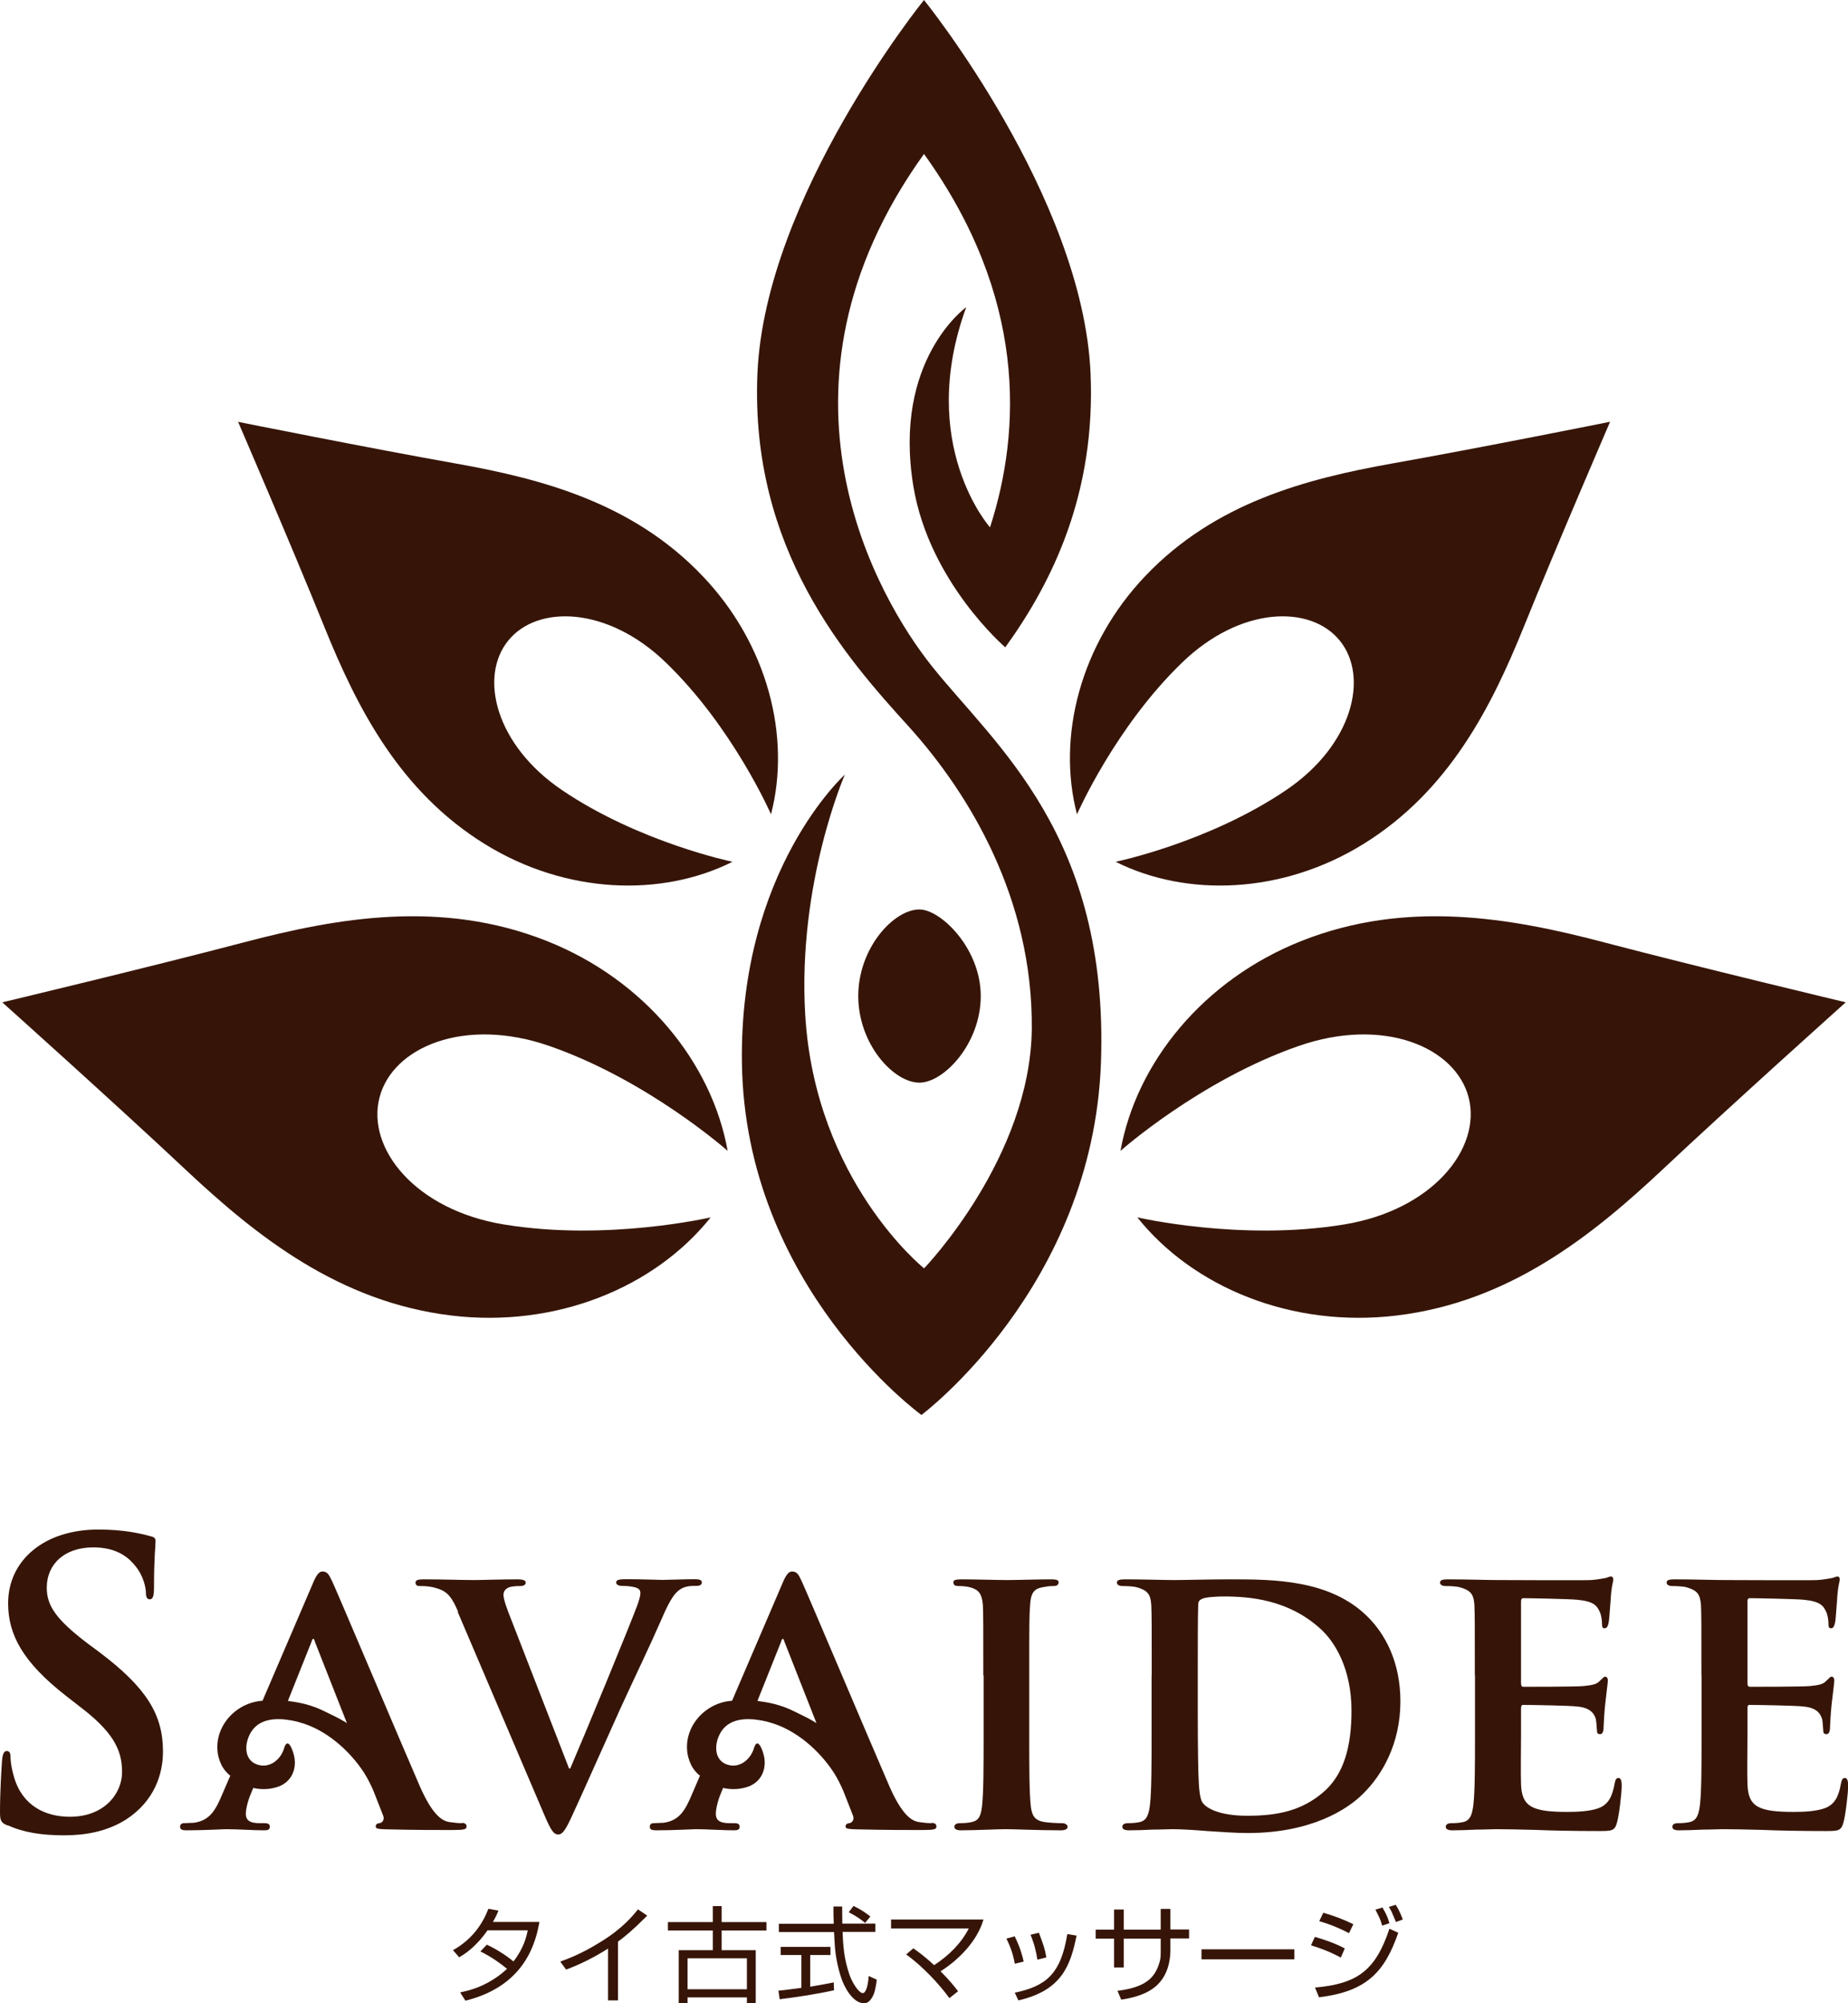 <?xml version="1.0" encoding="UTF-8"?><svg id="_レイヤー_2" xmlns="http://www.w3.org/2000/svg" width="129.6" height="140.4" viewBox="0 0 129.6 140.4"><g id="_レイヤー_1-2"><path d="m64.8,88.89s-7.63-6.11-8.33-17.76c-.55-9.25,2.78-16.84,2.78-16.84,0,0-7.4,6.66-7.22,20.18.21,15.74,12.59,24.7,12.59,24.7,0,0,12.03-8.97,12.59-24.7.56-15.91-7.41-22.21-11.85-27.77-3.79-4.74-12.4-19.44-.56-35.91,7.18,9.98,6.85,19.31,4.63,26.17,0,0-5.18-5.81-1.67-15.43,0,0-5.18,3.7-3.7,12.58,1.12,6.7,6.44,11.26,6.44,11.26,3.33-4.61,6.35-10.81,5.98-19.22-.55-12.39-11.68-26.15-11.68-26.15,0,0-11.13,13.75-11.68,26.15-.54,12.39,6.28,20,10.59,24.75,4.3,4.75,8.72,12.11,8.65,21.18-.08,9.07-7.55,16.81-7.55,16.81" style="fill:#361508;"/><path d="m112.92,29.55s-3.77,8.73-6.05,14.37c-2.28,5.63-5.25,11.53-11.28,15.25-5.66,3.49-12.35,3.73-17.35,1.23,0,0,6.53-1.35,11.95-5.02,4.66-3.15,5.84-7.93,3.77-10.48-2.07-2.55-6.99-2.39-11.04,1.52-4.72,4.54-7.39,10.65-7.39,10.65-1.42-5.41.22-11.91,4.8-16.71,4.89-5.13,11.28-6.8,17.27-7.87,5.99-1.06,15.32-2.93,15.32-2.93Z" style="fill:#361508;"/><path d="m129.44,70.25s-7.93,7.1-12.88,11.75c-4.96,4.65-10.74,9.25-18.61,10.2-7.38.89-14.29-1.99-18.19-6.88,0,0,7.26,1.69,14.49.5,6.21-1.01,9.65-5.32,8.75-8.88-.9-3.56-5.98-5.7-11.93-3.63-6.91,2.4-12.49,7.35-12.49,7.35,1.1-6.16,5.8-11.99,12.71-14.72,7.37-2.91,14.65-1.62,21.22.11,6.58,1.73,16.94,4.2,16.94,4.2Z" style="fill:#361508;"/><path d="m16.69,29.55s3.77,8.73,6.05,14.37c2.28,5.63,5.25,11.53,11.28,15.25,5.66,3.49,12.35,3.73,17.35,1.23,0,0-6.53-1.35-11.95-5.02-4.66-3.15-5.85-7.93-3.78-10.48,2.06-2.55,6.99-2.39,11.04,1.52,4.72,4.54,7.39,10.65,7.39,10.65,1.41-5.41-.22-11.91-4.81-16.71-4.89-5.13-11.28-6.8-17.27-7.87-5.99-1.06-15.32-2.93-15.32-2.93Z" style="fill:#361508;"/><path d="m.16,70.25s7.93,7.1,12.88,11.75c4.96,4.65,10.74,9.25,18.61,10.2,7.38.89,14.29-1.99,18.19-6.88,0,0-7.26,1.69-14.49.5-6.21-1.01-9.65-5.32-8.74-8.88.9-3.56,5.98-5.7,11.92-3.63,6.92,2.4,12.5,7.35,12.5,7.35-1.1-6.16-5.8-11.99-12.71-14.72-7.37-2.91-14.65-1.62-21.23.11-6.58,1.73-16.93,4.2-16.93,4.2Z" style="fill:#361508;"/><path d="m68.78,69.81c0,3.35-2.6,6.07-4.3,6.07-1.82,0-4.29-2.71-4.29-6.07s2.48-6.07,4.29-6.07c1.49,0,4.3,2.72,4.3,6.07Z" style="fill:#361508;"/><path d="m34.13,136.29c.87.4,1.58.93,1.88,1.18.73-.93.92-1.78,1-2.18h-2.82c-.86,1.22-1.64,1.69-1.99,1.89l-.43-.5c1.41-.79,2.11-1.93,2.48-2.9l.71.13c-.1.23-.19.44-.39.79h3.26c-.24,1.31-.92,4.47-5.19,5.52l-.37-.58c.42-.09,1.33-.27,2.36-.93.49-.31.79-.6.93-.72-.45-.37-1.04-.81-1.87-1.22l.44-.46Z" style="fill:#361508;"/><path d="m43.34,140.2h-.7v-3.63c-.93.59-1.91,1.09-2.94,1.47l-.41-.56c.49-.18,1.44-.51,2.85-1.39,1.54-.94,2.29-1.88,2.6-2.27l.65.44c-1.05,1.05-1.58,1.48-2.05,1.82v4.12Z" style="fill:#361508;"/><path d="m49.99,134.71v-1.12h.62v1.12h3.14v.59h-3.14v1.38h2.39v3.72h-.62v-.41h-4.16v.41h-.62v-3.72h2.39v-1.38h-3.15v-.59h3.15Zm2.39,2.54h-4.16v2.17h4.16v-2.17Z" style="fill:#361508;"/><path d="m58.49,139.49c-1.21.27-2.6.48-3.81.63l-.09-.6c.3-.03.69-.07,1.61-.2v-2.3h-1.45v-.57h3.49v.57h-1.42v2.22c.55-.09,1.1-.19,1.65-.3l.02.56Zm.57-5.88c0,.3,0,.56.01,1.21h2.32v.58h-2.3c.03.86.09,1.87.48,2.99.18.54.65,1.3.94,1.3.21,0,.37-.52.41-1.2l.57.26c-.07.51-.14.96-.35,1.28-.23.35-.42.37-.55.37-.81,0-1.42-1.22-1.6-1.79-.25-.76-.4-1.54-.45-2.33-.04-.76-.05-.84-.05-.87h-3.87v-.58h3.85c-.02-.35-.02-.78-.02-1.21h.62Zm1.61,1.16c-.28-.23-.57-.45-1.15-.75l.34-.44c.54.27.76.42,1.18.74l-.37.45Z" style="fill:#361508;"/><path d="m66.58,140.04c-.68-.94-1.86-2.22-3.03-3.06l.5-.43c.41.29.81.58,1.46,1.18,1-.65,1.88-1.5,2.43-2.57h-5.45v-.63h6.48c-.43,1.51-1.74,2.83-3.01,3.63.65.65.97,1.06,1.23,1.4l-.61.48Z" style="fill:#361508;"/><path d="m71.17,137.64c-.14-.81-.39-1.36-.59-1.77l.58-.16c.39.79.54,1.36.63,1.77l-.62.15Zm0,2.02c2.14-.46,3.22-1.25,3.68-4.11l.65.11c-.43,2.11-1.04,3.84-4.08,4.54l-.26-.55Zm1.58-2.32c-.07-.5-.21-1.1-.48-1.74l.59-.14c.34.92.42,1.13.52,1.73l-.62.15Z" style="fill:#361508;"/><path d="m81.4,133.79h.68v1.44h1.31v.63h-1.31v.82c0,.66-.15,1.77-1.01,2.52-.81.7-1.97.87-2.44.95l-.26-.62c1.97-.25,2.62-.9,2.94-1.98.09-.29.09-.45.09-.85v-.83h-2.59v2.02h-.68v-2.02h-1.29v-.63h1.29v-1.41h.68v1.41h2.59v-1.44Z" style="fill:#361508;"/><path d="m90.77,136.62v.7h-6.51v-.7h6.51Z" style="fill:#361508;"/><path d="m94.03,137.2c-.7-.38-1.39-.65-2.09-.86l.27-.59c.63.17,1.52.49,2.1.81l-.28.64Zm-1.81,2.1c3-.26,4.25-1.22,5.22-4.12l.62.28c-.94,2.7-2.17,4.12-5.56,4.52l-.28-.69Zm2.39-3.81c-.61-.32-1.31-.62-2.09-.84l.28-.59c.83.23,1.51.51,2.11.8l-.3.62Zm2.32-.53c-.03-.12-.11-.39-.21-.59-.19-.39-.21-.43-.26-.53l.49-.15c.26.44.36.65.49,1.1l-.51.17Zm.97-.25c-.32-.76-.32-.78-.5-1.06l.48-.15c.14.22.28.45.5,1.03l-.49.18Z" style="fill:#361508;"/><path d="m.52,127.94c-.44-.19-.52-.32-.52-.93,0-1.51.11-3.15.14-3.58.03-.41.11-.71.33-.71.25,0,.27.25.27.46,0,.36.11.93.25,1.39.6,2.02,2.22,2.76,3.91,2.76,2.46,0,3.66-1.67,3.66-3.12,0-1.34-.41-2.6-2.68-4.38l-1.26-.98c-3.01-2.35-4.05-4.27-4.05-6.48,0-3.01,2.52-5.17,6.32-5.17,1.78,0,2.93.27,3.64.46.25.05.38.14.38.33,0,.36-.11,1.15-.11,3.28,0,.6-.08.82-.3.82-.19,0-.27-.16-.27-.49,0-.25-.13-1.09-.71-1.81-.41-.52-1.2-1.34-2.98-1.34-2.02,0-3.26,1.18-3.26,2.82,0,1.26.63,2.22,2.9,3.94l.77.57c3.31,2.49,4.48,4.38,4.48,6.97,0,1.59-.6,3.47-2.57,4.76-1.37.87-2.9,1.12-4.35,1.12-1.59,0-2.82-.19-3.99-.71Z" style="fill:#361508;"/><path d="m32.13,112.96c-.55-1.28-.9-1.5-1.78-1.72-.36-.08-.74-.08-.93-.08-.22,0-.28-.11-.28-.25,0-.19.24-.22.6-.22,1.28,0,2.65.05,3.5.05.6,0,1.86-.05,3.06-.05.3,0,.57.05.57.22s-.16.25-.38.25c-.39,0-.74.03-.93.16-.16.11-.25.25-.25.46,0,.3.22.93.55,1.75l4.05,10.42h.08c1.04-2.41,4.13-9.9,4.7-11.43.11-.3.22-.66.22-.85,0-.25-.11-.33-.33-.41-.28-.08-.66-.11-.96-.11-.22,0-.41-.08-.41-.25s.22-.22.68-.22c1.2,0,2.27.05,2.57.05.41,0,1.53-.05,2.27-.05.3,0,.49.05.49.22s-.14.25-.38.25-.77-.03-1.18.27c-.3.22-.63.57-1.26,2.05-.96,2.19-1.59,3.44-2.9,6.29-1.53,3.39-2.65,5.93-3.2,7.11-.6,1.34-.82,1.7-1.15,1.7s-.52-.3-.99-1.4l-6.07-14.22Z" style="fill:#361508;"/><path d="m68.96,117.42c0-3.53,0-4.18-.03-4.92-.06-.79-.3-1.07-.82-1.23-.27-.08-.57-.11-.87-.11-.25,0-.38-.05-.38-.28,0-.14.19-.19.57-.19.9,0,2.54.05,3.23.05.6,0,2.16-.05,3.09-.05.3,0,.49.05.49.19,0,.22-.14.28-.39.28s-.44.03-.71.08c-.66.11-.85.44-.9,1.26-.06.74-.06,1.39-.06,4.92v4.1c0,2.24,0,4.1.11,5.08.08.63.25.99.96,1.1.33.05.88.08,1.23.08.27,0,.39.14.39.25,0,.17-.19.25-.46.25-1.59,0-3.23-.08-3.88-.08-.55,0-2.19.08-3.14.08-.3,0-.46-.08-.46-.25,0-.11.08-.25.38-.25.36,0,.63-.03.85-.08.49-.11.63-.44.71-1.12.11-.96.11-2.82.11-5.06v-4.1Z" style="fill:#361508;"/><path d="m80.77,117.42c0-3.53,0-4.18-.03-4.92-.05-.79-.27-1.04-1.04-1.26-.19-.05-.6-.08-.96-.08-.25,0-.41-.08-.41-.25s.19-.22.55-.22c1.26,0,2.79.05,3.47.05.74,0,2.46-.05,3.91-.05,3.01,0,7.05,0,9.68,2.65,1.2,1.2,2.27,3.14,2.27,5.91,0,2.93-1.26,5.14-2.63,6.48-1.09,1.09-3.64,2.74-8.07,2.74-.88,0-1.91-.08-2.87-.14-.96-.08-1.83-.13-2.43-.13-.28,0-.8.03-1.37.03-.57.03-1.17.05-1.67.05-.3,0-.46-.08-.46-.25,0-.11.08-.25.38-.25.36,0,.63-.03.85-.08.49-.11.63-.55.71-1.23.11-.98.11-2.82.11-4.95v-4.1Zm3.23,2.57c0,2.46.03,4.24.06,4.7.02.57.08,1.39.27,1.64.3.44,1.26.93,3.15.93,2.18,0,3.8-.38,5.25-1.59,1.56-1.28,2.05-3.36,2.05-5.77,0-2.95-1.17-4.87-2.24-5.8-2.21-1.97-4.84-2.21-6.73-2.21-.49,0-1.29.05-1.48.16-.22.08-.3.19-.3.46-.03.79-.03,2.71-.03,4.54v2.93Z" style="fill:#361508;"/><path d="m103.43,117.42c0-3.53,0-4.18-.03-4.92-.05-.79-.27-1.04-1.04-1.26-.19-.05-.6-.08-.96-.08-.25,0-.41-.08-.41-.25s.19-.22.55-.22c1.26,0,2.79.05,3.47.05.77,0,6.1.03,6.57,0,.44-.03.82-.11,1.01-.14.14-.03.27-.11.38-.11.13,0,.17.11.17.22,0,.16-.14.44-.19,1.5-.03.25-.08,1.26-.14,1.53-.02.11-.08.38-.27.38-.17,0-.19-.11-.19-.3,0-.16-.03-.58-.16-.85-.19-.41-.38-.74-1.59-.85-.41-.05-3.28-.11-3.77-.11-.11,0-.16.08-.16.22v5.74c0,.14.03.25.16.25.55,0,3.66,0,4.21-.05.58-.06.93-.11,1.15-.36.19-.16.27-.3.38-.3s.19.11.19.25-.06.52-.19,1.7c-.05.46-.11,1.39-.11,1.56,0,.19-.02.52-.24.52-.17,0-.22-.08-.22-.19-.03-.25-.03-.55-.08-.85-.13-.46-.44-.82-1.34-.9-.44-.06-3.17-.11-3.77-.11-.11,0-.14.11-.14.25v1.86c0,.79-.03,2.76,0,3.45.05,1.59.8,1.94,3.26,1.94.63,0,1.64-.03,2.27-.3.6-.27.87-.77,1.04-1.72.05-.25.11-.36.27-.36.19,0,.22.3.22.55,0,.52-.19,2.11-.33,2.57-.16.6-.38.6-1.29.6-1.8,0-3.25-.03-4.43-.08-1.18-.03-2.08-.05-2.79-.05-.27,0-.79.03-1.37.03-.57.03-1.17.05-1.67.05-.3,0-.46-.08-.46-.25,0-.11.08-.25.38-.25.36,0,.63-.03.85-.08.49-.11.63-.55.71-1.23.11-.98.11-2.82.11-4.95v-4.1Z" style="fill:#361508;"/><path d="m119.32,117.42c0-3.53,0-4.18-.03-4.92-.06-.79-.27-1.04-1.04-1.26-.19-.05-.6-.08-.96-.08-.25,0-.41-.08-.41-.25s.19-.22.55-.22c1.26,0,2.79.05,3.47.05.76,0,6.1.03,6.57,0,.44-.03.82-.11,1.01-.14.14-.03.27-.11.38-.11.14,0,.16.11.16.22,0,.16-.14.44-.19,1.5-.03.25-.08,1.26-.14,1.53-.03.11-.08.38-.27.38-.17,0-.19-.11-.19-.3,0-.16-.03-.58-.16-.85-.19-.41-.39-.74-1.59-.85-.41-.05-3.28-.11-3.77-.11-.11,0-.16.08-.16.22v5.74c0,.14.03.25.16.25.55,0,3.66,0,4.21-.05.58-.06.93-.11,1.15-.36.19-.16.27-.3.38-.3s.19.11.19.25-.05.52-.19,1.7c-.05.46-.11,1.39-.11,1.56,0,.19-.02.52-.25.52-.16,0-.22-.08-.22-.19-.03-.25-.03-.55-.08-.85-.14-.46-.44-.82-1.34-.9-.43-.06-3.17-.11-3.77-.11-.11,0-.13.11-.13.25v1.86c0,.79-.03,2.76,0,3.45.05,1.59.79,1.94,3.25,1.94.63,0,1.64-.03,2.27-.3.6-.27.88-.77,1.04-1.72.06-.25.11-.36.28-.36.19,0,.22.3.22.55,0,.52-.19,2.11-.33,2.57-.16.6-.38.6-1.28.6-1.81,0-3.26-.03-4.43-.08-1.18-.03-2.08-.05-2.79-.05-.27,0-.79.03-1.37.03-.57.03-1.18.05-1.67.05-.3,0-.46-.08-.46-.25,0-.11.08-.25.38-.25.35,0,.63-.03.85-.08.49-.11.63-.55.71-1.23.11-.98.11-2.82.11-4.95v-4.1Z" style="fill:#361508;"/><path d="m32.4,127.78c-.27,0-.55-.03-.9-.08-.44-.08-1.12-.38-2.05-2.49-1.53-3.53-5.55-13.04-6.13-14.33-.25-.52-.35-.74-.71-.74-.25,0-.44.27-.71.93l-3.49,8.13c-1.95.12-3.55,1.96-3.09,3.93.05.19.12.38.21.57.15.29.36.56.62.75l-.54,1.25c-.49,1.18-.9,1.89-2,2.05-.22,0-.49.03-.71.03-.19,0-.27.11-.27.25,0,.19.14.25.44.25,1.26,0,2.54-.08,2.79-.08.77,0,1.89.08,2.68.08.25,0,.38-.05.38-.25,0-.14-.06-.25-.36-.25h-.36c-.74,0-.96-.25-.96-.66,0-.27.11-.85.36-1.42l.16-.39c.6.14,1.26.1,1.81-.11.84-.33,1.22-1.14,1.08-2.01-.01-.08-.04-.18-.07-.3-.14-.48-.44-1.1-.66-.35-.22.75-.96,1.38-1.78,1.16-1.24-.33-.97-1.9-.31-2.6.74-.78,1.99-.67,2.96-.45.07.02.14.04.21.06,1.84.49,3.53,1.98,4.54,3.55.26.41.47.84.66,1.28l.67,1.71c.11.27-.05.49-.22.52-.25.03-.3.11-.3.25,0,.17.27.17.71.19,2.02.05,3.77.05,4.62.05.9,0,1.04-.05,1.04-.25,0-.16-.11-.25-.33-.25Zm-8.28-7.14c-.41-.25-.84-.44-1.3-.67-.47-.24-.96-.42-1.47-.55-.37-.09-.77-.16-1.16-.21l1.65-4.13c.03-.08.05-.22.14-.22.06,0,.08.14.11.22l2.24,5.69c-.07-.05-.13-.09-.2-.13Z" style="fill:#361508;"/><path d="m65.33,127.78c-.27,0-.55-.03-.9-.08-.44-.08-1.12-.38-2.05-2.49-1.53-3.53-5.55-13.04-6.13-14.33-.24-.52-.35-.74-.71-.74-.25,0-.44.27-.71.93l-3.49,8.13c-1.95.12-3.55,1.96-3.08,3.93.05.19.12.38.21.57.15.29.36.56.62.75l-.54,1.25c-.49,1.18-.9,1.89-2,2.05-.22,0-.49.03-.71.03-.19,0-.27.11-.27.25,0,.19.14.25.44.25,1.26,0,2.54-.08,2.79-.08.77,0,1.89.08,2.68.08.25,0,.39-.05.39-.25,0-.14-.06-.25-.36-.25h-.35c-.74,0-.96-.25-.96-.66,0-.27.11-.85.35-1.42l.16-.39c.6.14,1.26.1,1.81-.11.84-.33,1.22-1.14,1.08-2.01-.01-.08-.04-.18-.07-.3-.14-.48-.44-1.1-.66-.35-.23.75-.96,1.38-1.78,1.16-1.23-.33-.97-1.9-.31-2.6.74-.78,1.99-.67,2.96-.45.07.02.14.04.21.06,1.84.49,3.53,1.98,4.54,3.55.26.41.47.84.66,1.28l.67,1.71c.11.27-.06.49-.22.52-.24.03-.3.11-.3.25,0,.17.27.17.71.19,2.02.05,3.77.05,4.62.05.9,0,1.04-.05,1.04-.25,0-.16-.11-.25-.33-.25Zm-8.28-7.14c-.41-.25-.84-.44-1.3-.67-.46-.24-.96-.42-1.47-.55-.37-.09-.77-.16-1.16-.21l1.65-4.13c.03-.08.05-.22.14-.22.05,0,.08.14.11.22l2.24,5.69c-.07-.05-.13-.09-.2-.13Z" style="fill:#361508;"/></g></svg>
